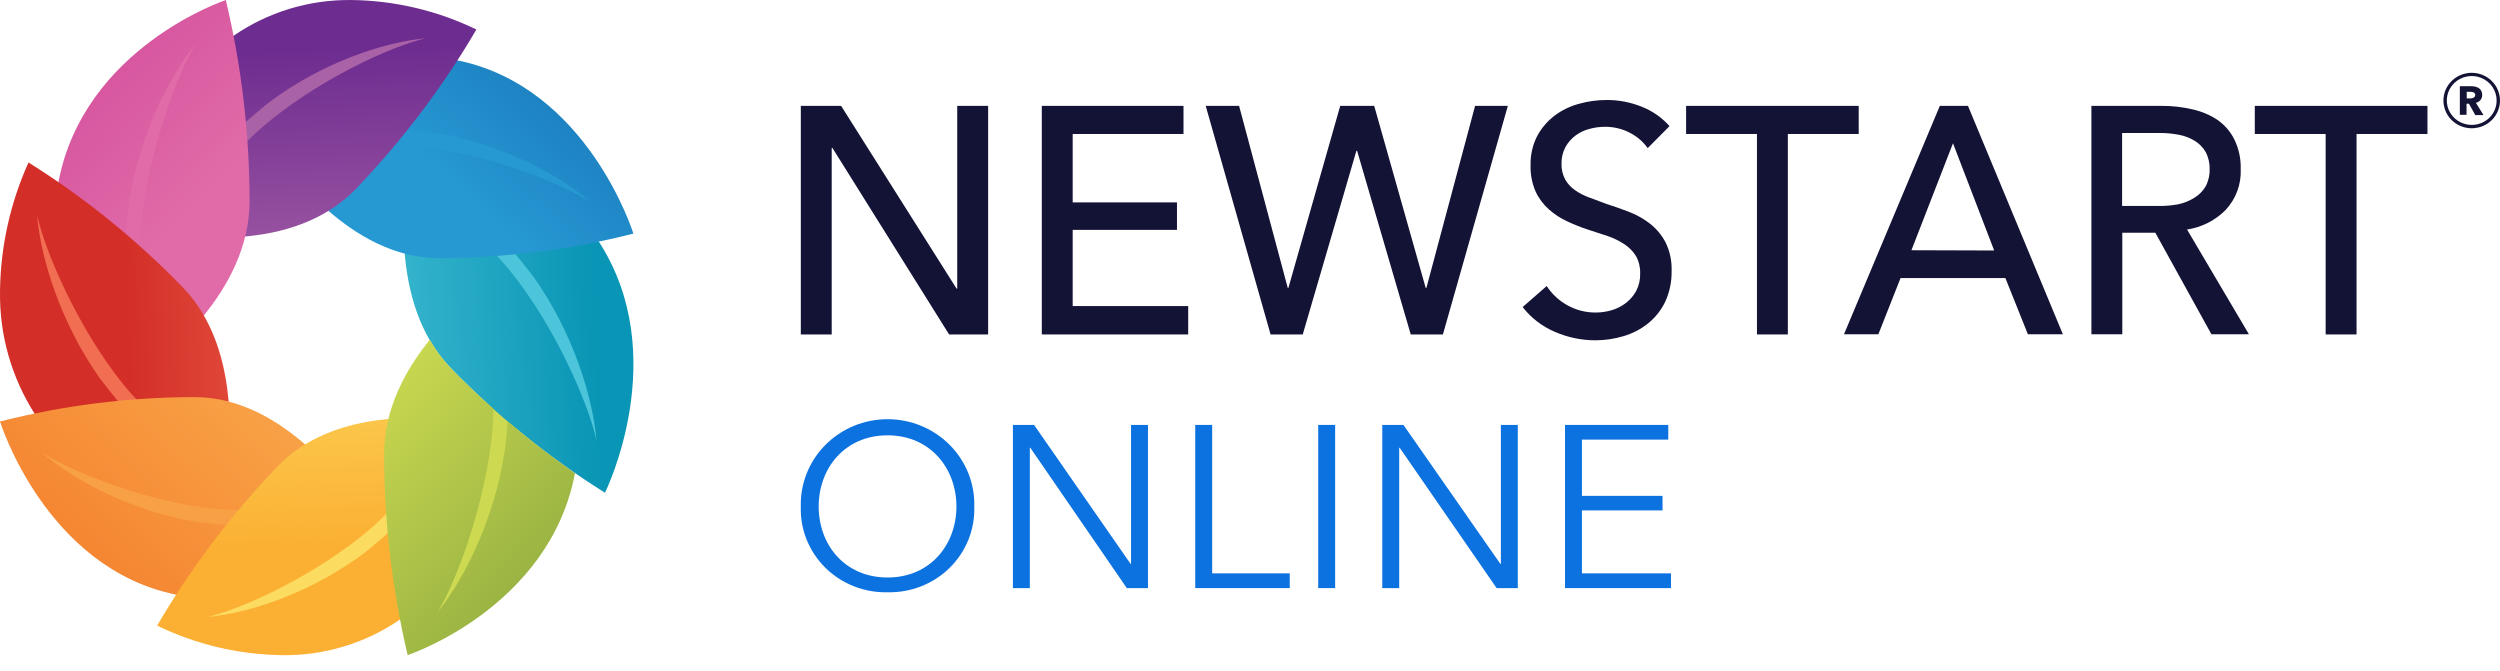 <svg width="123" height="33" viewBox="0 0 123 33" fill="none" xmlns="http://www.w3.org/2000/svg">
<path d="M43.669 29.139C43.102 29.153 42.539 29.053 42.013 28.846C41.486 28.639 41.009 28.329 40.609 27.934C40.21 27.54 39.896 27.07 39.688 26.553C39.48 26.036 39.382 25.483 39.4 24.927C39.384 24.367 39.483 23.811 39.69 23.29C39.897 22.768 40.209 22.293 40.607 21.892C41.005 21.491 41.481 21.172 42.006 20.954C42.532 20.736 43.097 20.624 43.667 20.624C44.238 20.624 44.803 20.736 45.328 20.954C45.854 21.172 46.33 21.491 46.728 21.892C47.126 22.293 47.437 22.768 47.645 23.29C47.852 23.811 47.951 24.367 47.935 24.927C47.952 25.482 47.854 26.035 47.647 26.552C47.439 27.069 47.126 27.539 46.727 27.933C46.327 28.328 45.85 28.638 45.325 28.845C44.799 29.052 44.236 29.152 43.669 29.139ZM43.669 21.418C41.564 21.418 40.279 23.038 40.279 24.92C40.279 26.803 41.564 28.413 43.669 28.413C45.774 28.413 47.056 26.793 47.056 24.92C47.056 23.048 45.774 21.418 43.669 21.418Z" fill="#0C72E0"/>
<path d="M55.627 27.746H55.647V20.906H56.48V28.935H55.439L50.691 22.03H50.668V28.935H49.835V20.906H50.876L55.627 27.746Z" fill="#0C72E0"/>
<path d="M59.639 28.209H63.455V28.935H58.806V20.906H59.639V28.209Z" fill="#0C72E0"/>
<path d="M65.689 28.935H64.856V20.906H65.689V28.935Z" fill="#0C72E0"/>
<path d="M73.82 27.746H73.843V20.906H74.676V28.935H73.635L68.864 22.03H68.841V28.935H68.008V20.906H69.049L73.82 27.746Z" fill="#0C72E0"/>
<path d="M77.831 28.209H82.213V28.935H76.999V20.906H82.08V21.629H77.831V24.396H81.796V25.112H77.831V28.209Z" fill="#0C72E0"/>
<path d="M47.096 14.2H47.063L41.383 5.209H39.4V16.455H40.92V7.276H40.953L46.696 16.455H48.616V5.209H47.096V14.2Z" fill="#131336"/>
<path d="M52.776 11.31H57.907V9.958H52.776V6.592H58.228V5.209H51.256V16.455H58.459V15.058H52.776V11.31Z" fill="#131336"/>
<path d="M70.178 14.167H70.145L67.611 5.209H65.939L63.388 14.167H63.358L60.963 5.209H59.321L62.513 16.455H64.095L66.735 7.418H66.769L69.409 16.455H70.991L74.186 5.209H72.574L70.178 14.167Z" fill="#131336"/>
<path d="M81.205 11.024C80.894 10.778 80.546 10.579 80.174 10.435C79.798 10.289 79.424 10.156 79.054 10.039L78.185 9.715C77.934 9.626 77.697 9.503 77.481 9.349C77.285 9.212 77.123 9.034 77.006 8.828C76.879 8.59 76.818 8.324 76.827 8.056C76.819 7.772 76.885 7.489 77.019 7.237C77.143 7.014 77.313 6.82 77.518 6.666C77.722 6.516 77.954 6.406 78.202 6.342C78.444 6.275 78.694 6.24 78.945 6.239C79.379 6.232 79.808 6.333 80.191 6.534C80.541 6.712 80.842 6.971 81.067 7.288L82.14 6.206C81.78 5.798 81.328 5.477 80.819 5.27C80.256 5.035 79.65 4.915 79.038 4.92C78.583 4.92 78.13 4.983 77.693 5.105C77.26 5.219 76.854 5.415 76.497 5.681C76.14 5.951 75.846 6.292 75.634 6.683C75.405 7.13 75.291 7.627 75.304 8.128C75.29 8.572 75.375 9.014 75.552 9.424C75.707 9.76 75.933 10.061 76.213 10.308C76.482 10.548 76.787 10.746 77.118 10.895C77.442 11.048 77.775 11.181 78.116 11.293L79.107 11.617C79.398 11.718 79.674 11.854 79.93 12.022C80.157 12.174 80.349 12.371 80.492 12.602C80.636 12.863 80.706 13.157 80.696 13.454C80.705 13.754 80.637 14.052 80.498 14.319C80.371 14.551 80.195 14.754 79.983 14.915C79.775 15.074 79.538 15.192 79.285 15.265C79.036 15.338 78.776 15.376 78.516 15.376C78.029 15.381 77.549 15.26 77.125 15.026C76.708 14.795 76.355 14.468 76.097 14.073L74.914 15.107C75.328 15.642 75.875 16.062 76.503 16.328C77.127 16.6 77.803 16.742 78.486 16.743C78.962 16.743 79.435 16.673 79.89 16.535C80.328 16.405 80.736 16.192 81.09 15.907C81.446 15.618 81.733 15.255 81.929 14.844C82.147 14.368 82.254 13.85 82.243 13.328C82.26 12.848 82.16 12.372 81.952 11.938C81.77 11.586 81.516 11.275 81.205 11.024Z" fill="#131336"/>
<path d="M91.448 5.209H82.956V6.592H86.442V16.455H87.962V6.592H91.448V5.209Z" fill="#131336"/>
<path d="M95.44 5.209L90.725 16.445H92.416L93.507 13.681H98.665L99.772 16.445H101.493L96.824 5.209H95.44ZM94.042 12.311L96.087 7.049L98.113 12.324L94.042 12.311Z" fill="#131336"/>
<path d="M109.506 10.325C110.012 9.779 110.277 9.059 110.243 8.322C110.258 7.821 110.153 7.324 109.935 6.871C109.745 6.483 109.457 6.148 109.099 5.899C108.722 5.649 108.299 5.472 107.854 5.377C107.365 5.264 106.865 5.207 106.364 5.209H102.897V16.445H104.417V11.452H106.043L108.802 16.445H110.646L107.603 11.293C108.328 11.183 108.997 10.843 109.506 10.325ZM106.159 10.133H104.407V6.544H106.264C106.579 6.542 106.894 6.572 107.203 6.631C107.477 6.681 107.74 6.781 107.976 6.926C108.199 7.062 108.384 7.25 108.515 7.473C108.655 7.735 108.723 8.027 108.713 8.322C108.723 8.618 108.655 8.912 108.515 9.174C108.381 9.399 108.194 9.589 107.969 9.728C107.722 9.882 107.449 9.992 107.163 10.053C106.833 10.112 106.498 10.14 106.162 10.133H106.159Z" fill="#131336"/>
<path d="M110.936 6.592H114.422V16.455H115.942V6.592H119.431V5.209H110.936V6.592Z" fill="#131336"/>
<path d="M121.612 3.582C121.336 3.581 121.067 3.661 120.838 3.81C120.609 3.96 120.43 4.173 120.324 4.422C120.218 4.671 120.19 4.945 120.244 5.21C120.297 5.475 120.429 5.718 120.624 5.909C120.818 6.101 121.066 6.231 121.336 6.284C121.606 6.337 121.886 6.31 122.14 6.207C122.394 6.103 122.612 5.929 122.765 5.704C122.918 5.48 122.999 5.216 122.999 4.946C122.999 4.585 122.853 4.238 122.593 3.983C122.333 3.727 121.98 3.583 121.612 3.582ZM121.612 6.145C121.369 6.146 121.131 6.075 120.929 5.944C120.727 5.812 120.57 5.624 120.476 5.404C120.383 5.185 120.359 4.943 120.406 4.709C120.453 4.476 120.57 4.261 120.742 4.093C120.913 3.925 121.132 3.81 121.37 3.764C121.608 3.717 121.855 3.742 122.079 3.833C122.303 3.924 122.495 4.079 122.629 4.277C122.763 4.475 122.835 4.708 122.834 4.946C122.834 5.264 122.705 5.569 122.476 5.794C122.247 6.019 121.936 6.145 121.612 6.145Z" fill="#131336"/>
<path d="M122.124 4.667C122.124 4.343 121.85 4.24 121.572 4.24H121.024V5.649H121.354V5.105H121.473L121.784 5.662H122.19L121.814 5.059C121.904 5.04 121.985 4.991 122.042 4.919C122.099 4.847 122.128 4.758 122.124 4.667ZM121.529 4.842H121.364V4.518H121.549C121.652 4.518 121.781 4.544 121.781 4.674C121.781 4.803 121.639 4.842 121.529 4.842Z" fill="#131336"/>
<path d="M23.95 19.188C23.95 20.74 23.18 27.126 21.122 30.648C21.964 29.874 26.131 24.978 25.381 19.162C24.907 19.072 24.42 19.081 23.95 19.188Z" fill="#CDDA51"/>
<path d="M23.6 12.17C24.671 13.256 28.484 18.349 29.435 22.357C29.501 21.194 29.105 14.685 24.591 11.117C24.193 11.405 23.856 11.767 23.6 12.183" fill="#4CC4D9"/>
<path d="M18.554 7.453C20.054 7.437 26.23 8.25 29.633 10.369C28.887 9.497 24.152 5.185 18.525 5.963C18.439 6.457 18.449 6.962 18.554 7.453Z" fill="#2699D3"/>
<path d="M11.767 7.829C12.818 6.721 17.741 2.777 21.601 1.792C20.487 1.724 14.186 2.139 10.736 6.805C11.007 7.211 11.357 7.56 11.767 7.832" fill="#AA62A7"/>
<path d="M7.218 13.048C7.201 11.496 7.988 5.107 10.046 1.588C9.204 2.36 5.037 7.255 5.787 13.074C6.261 13.164 6.748 13.155 7.218 13.048Z" fill="#E16BA8"/>
<path d="M7.568 20.066C6.497 18.981 2.688 13.888 1.733 9.893C1.667 11.056 2.063 17.565 6.577 21.129C6.976 20.843 7.313 20.482 7.568 20.066Z" fill="#F26E52"/>
<path d="M12.617 24.771C11.114 24.771 4.938 23.974 1.535 21.855C2.285 22.726 7.016 27.039 12.643 26.261C12.73 25.77 12.721 25.268 12.617 24.78" fill="#F8A045"/>
<path d="M22.933 20.782C19.781 23.902 15.707 28.665 9.584 30.457C10.707 30.525 17.679 30.392 23.495 21.443C23.164 20.87 22.95 20.795 22.95 20.795" fill="#FBDC61"/>
<path d="M29.765 24.243C29.765 24.243 33.125 17.478 29.435 11.847C27.36 9.015 23.537 7.741 21.666 7.741C21.319 7.704 20.969 7.785 20.675 7.971C22.781 9.616 24.66 11.522 26.266 13.642C28.143 16.298 29.16 19.451 29.345 21.67C28.962 19.882 27.326 16.091 25.113 13.347C23.689 11.578 21.425 10.003 20.087 8.519C19.961 9.284 19.03 14.886 22.192 18.126C24.455 20.457 26.998 22.511 29.765 24.243Z" fill="url(#paint0_linear_6332_35982)"/>
<path d="M22.47 2.962C22.097 2.911 21.722 2.885 21.346 2.885C17.457 2.885 13.694 5.561 13.631 6.617C16.22 6.246 18.85 6.225 21.445 6.556C24.587 7.061 27.462 8.545 29.111 9.98C27.617 9.008 23.867 7.508 20.434 7.184C19.137 7.11 17.836 7.147 16.545 7.294C15.558 7.404 14.565 7.455 13.571 7.447C14.011 8.082 17.183 12.721 21.634 12.702C24.849 12.691 28.05 12.285 31.163 11.493C31.163 11.493 28.916 4.249 22.47 2.962Z" fill="url(#paint1_linear_6332_35982)"/>
<path d="M13.192 5.072C15.756 3.128 18.809 2.078 20.953 1.883C19.222 2.269 15.557 3.973 12.904 6.254C11.193 7.732 9.673 10.071 8.235 11.454C8.976 11.584 14.391 12.55 17.527 9.277C19.801 6.903 21.785 4.277 23.438 1.452C21.531 0.526 19.437 0.03 17.309 0.001C15.213 -0.028 13.163 0.597 11.454 1.786C8.037 4.466 6.963 9.958 7.707 10.829C9.272 8.685 11.116 6.749 13.192 5.072Z" fill="url(#paint2_linear_6332_35982)"/>
<path d="M12.279 9.86C12.272 6.541 11.879 3.233 11.11 0.001C11.11 0.001 4.108 2.327 2.866 9.005C2.281 13.398 5.288 18.067 6.398 18.145C6.038 15.458 6.018 12.737 6.338 10.045C6.824 6.805 8.261 3.834 9.649 2.126C8.698 3.672 7.27 7.55 6.94 11.101C6.738 13.398 7.27 16.165 7.194 18.194C7.812 17.743 12.299 14.464 12.279 9.86Z" fill="url(#paint3_linear_6332_35982)"/>
<path d="M10.469 24.265C8.371 22.619 6.499 20.713 4.901 18.596C3.024 15.939 2.007 12.786 1.822 10.567C2.205 12.355 3.841 16.146 6.048 18.89C7.475 20.659 9.735 22.234 11.077 23.718C11.199 22.953 12.131 17.351 8.969 14.111C6.707 11.78 4.167 9.726 1.402 7.994C0.506 9.983 0.029 12.129 0.001 14.303V14.364C-0.028 16.494 0.571 18.587 1.726 20.39C4.32 23.925 9.626 25.033 10.469 24.265Z" fill="url(#paint4_linear_6332_35982)"/>
<path d="M17.536 25.62C14.946 25.989 12.317 26.01 9.721 25.681C6.579 25.179 3.704 23.692 2.056 22.256C3.549 23.229 7.299 24.729 10.733 25.053C12.031 25.132 13.333 25.097 14.625 24.949C15.612 24.839 16.605 24.788 17.599 24.797C17.156 24.158 14 19.538 9.583 19.538H9.55C6.328 19.542 3.119 19.945 0 20.737C0 20.737 2.247 27.978 8.704 29.265C12.956 29.877 17.466 26.779 17.536 25.62Z" fill="url(#paint5_linear_6332_35982)"/>
<path d="M13.879 32.236C15.967 32.262 18.01 31.639 19.714 30.457C23.131 27.771 24.205 22.279 23.461 21.408C21.896 23.552 20.052 25.488 17.976 27.165C15.412 29.109 12.359 30.159 10.218 30.353C11.946 29.955 15.614 28.267 18.264 25.983C19.975 24.508 21.499 22.169 22.933 20.799C22.061 20.643 21.176 20.565 20.289 20.565C18.264 20.565 15.525 20.993 13.628 22.976C11.359 25.344 9.38 27.963 7.73 30.781C9.631 31.704 11.718 32.2 13.839 32.233L13.879 32.236Z" fill="url(#paint6_linear_6332_35982)"/>
<path d="M28.291 23.28C27.426 22.681 26.276 21.829 24.984 20.737C24.944 21.258 24.895 21.748 24.829 22.192C24.343 25.432 22.905 28.416 21.524 30.123C22.476 28.578 23.913 24.699 24.227 21.148C24.257 20.824 24.27 20.465 24.273 20.115C23.613 19.515 22.905 18.858 22.205 18.138C21.794 17.708 21.439 17.231 21.148 16.716C19.971 18.161 18.888 20.105 18.898 22.376C18.904 25.694 19.293 29 20.057 32.232C20.057 32.232 27.023 29.919 28.291 23.28Z" fill="url(#paint7_linear_6332_35982)"/>
<defs>
<linearGradient id="paint0_linear_6332_35982" x1="14.591" y1="15.348" x2="29.27" y2="14.771" gradientUnits="userSpaceOnUse">
<stop stop-color="#4CC4D9"/>
<stop offset="1" stop-color="#0995B5"/>
</linearGradient>
<linearGradient id="paint1_linear_6332_35982" x1="23.395" y1="10.319" x2="36.667" y2="-4.301" gradientUnits="userSpaceOnUse">
<stop stop-color="#2699D3"/>
<stop offset="1" stop-color="#0C52A0"/>
</linearGradient>
<linearGradient id="paint2_linear_6332_35982" x1="12.236" y1="15.826" x2="11.735" y2="2.553" gradientUnits="userSpaceOnUse">
<stop stop-color="#AA62A7"/>
<stop offset="1" stop-color="#6D2C90"/>
</linearGradient>
<linearGradient id="paint3_linear_6332_35982" x1="8.631" y1="11.398" x2="-5.965" y2="-2.384" gradientUnits="userSpaceOnUse">
<stop stop-color="#E16BA8"/>
<stop offset="1" stop-color="#C73793"/>
</linearGradient>
<linearGradient id="paint4_linear_6332_35982" x1="18.899" y1="14.604" x2="6.154" y2="15.105" gradientUnits="userSpaceOnUse">
<stop stop-color="#F26E52"/>
<stop offset="1" stop-color="#D32E27"/>
</linearGradient>
<linearGradient id="paint5_linear_6332_35982" x1="7.828" y1="16.173" x2="-5.712" y2="31.091" gradientUnits="userSpaceOnUse">
<stop stop-color="#F8A045"/>
<stop offset="1" stop-color="#F26E21"/>
</linearGradient>
<linearGradient id="paint6_linear_6332_35982" x1="20.317" y1="14.322" x2="20.782" y2="26.649" gradientUnits="userSpaceOnUse">
<stop stop-color="#FBDC61"/>
<stop offset="1" stop-color="#FBB033"/>
</linearGradient>
<linearGradient id="paint7_linear_6332_35982" x1="10.812" y1="25.953" x2="23.791" y2="38.203" gradientUnits="userSpaceOnUse">
<stop stop-color="#CDDA51"/>
<stop offset="1" stop-color="#85A43D"/>
</linearGradient>
</defs>
</svg>

